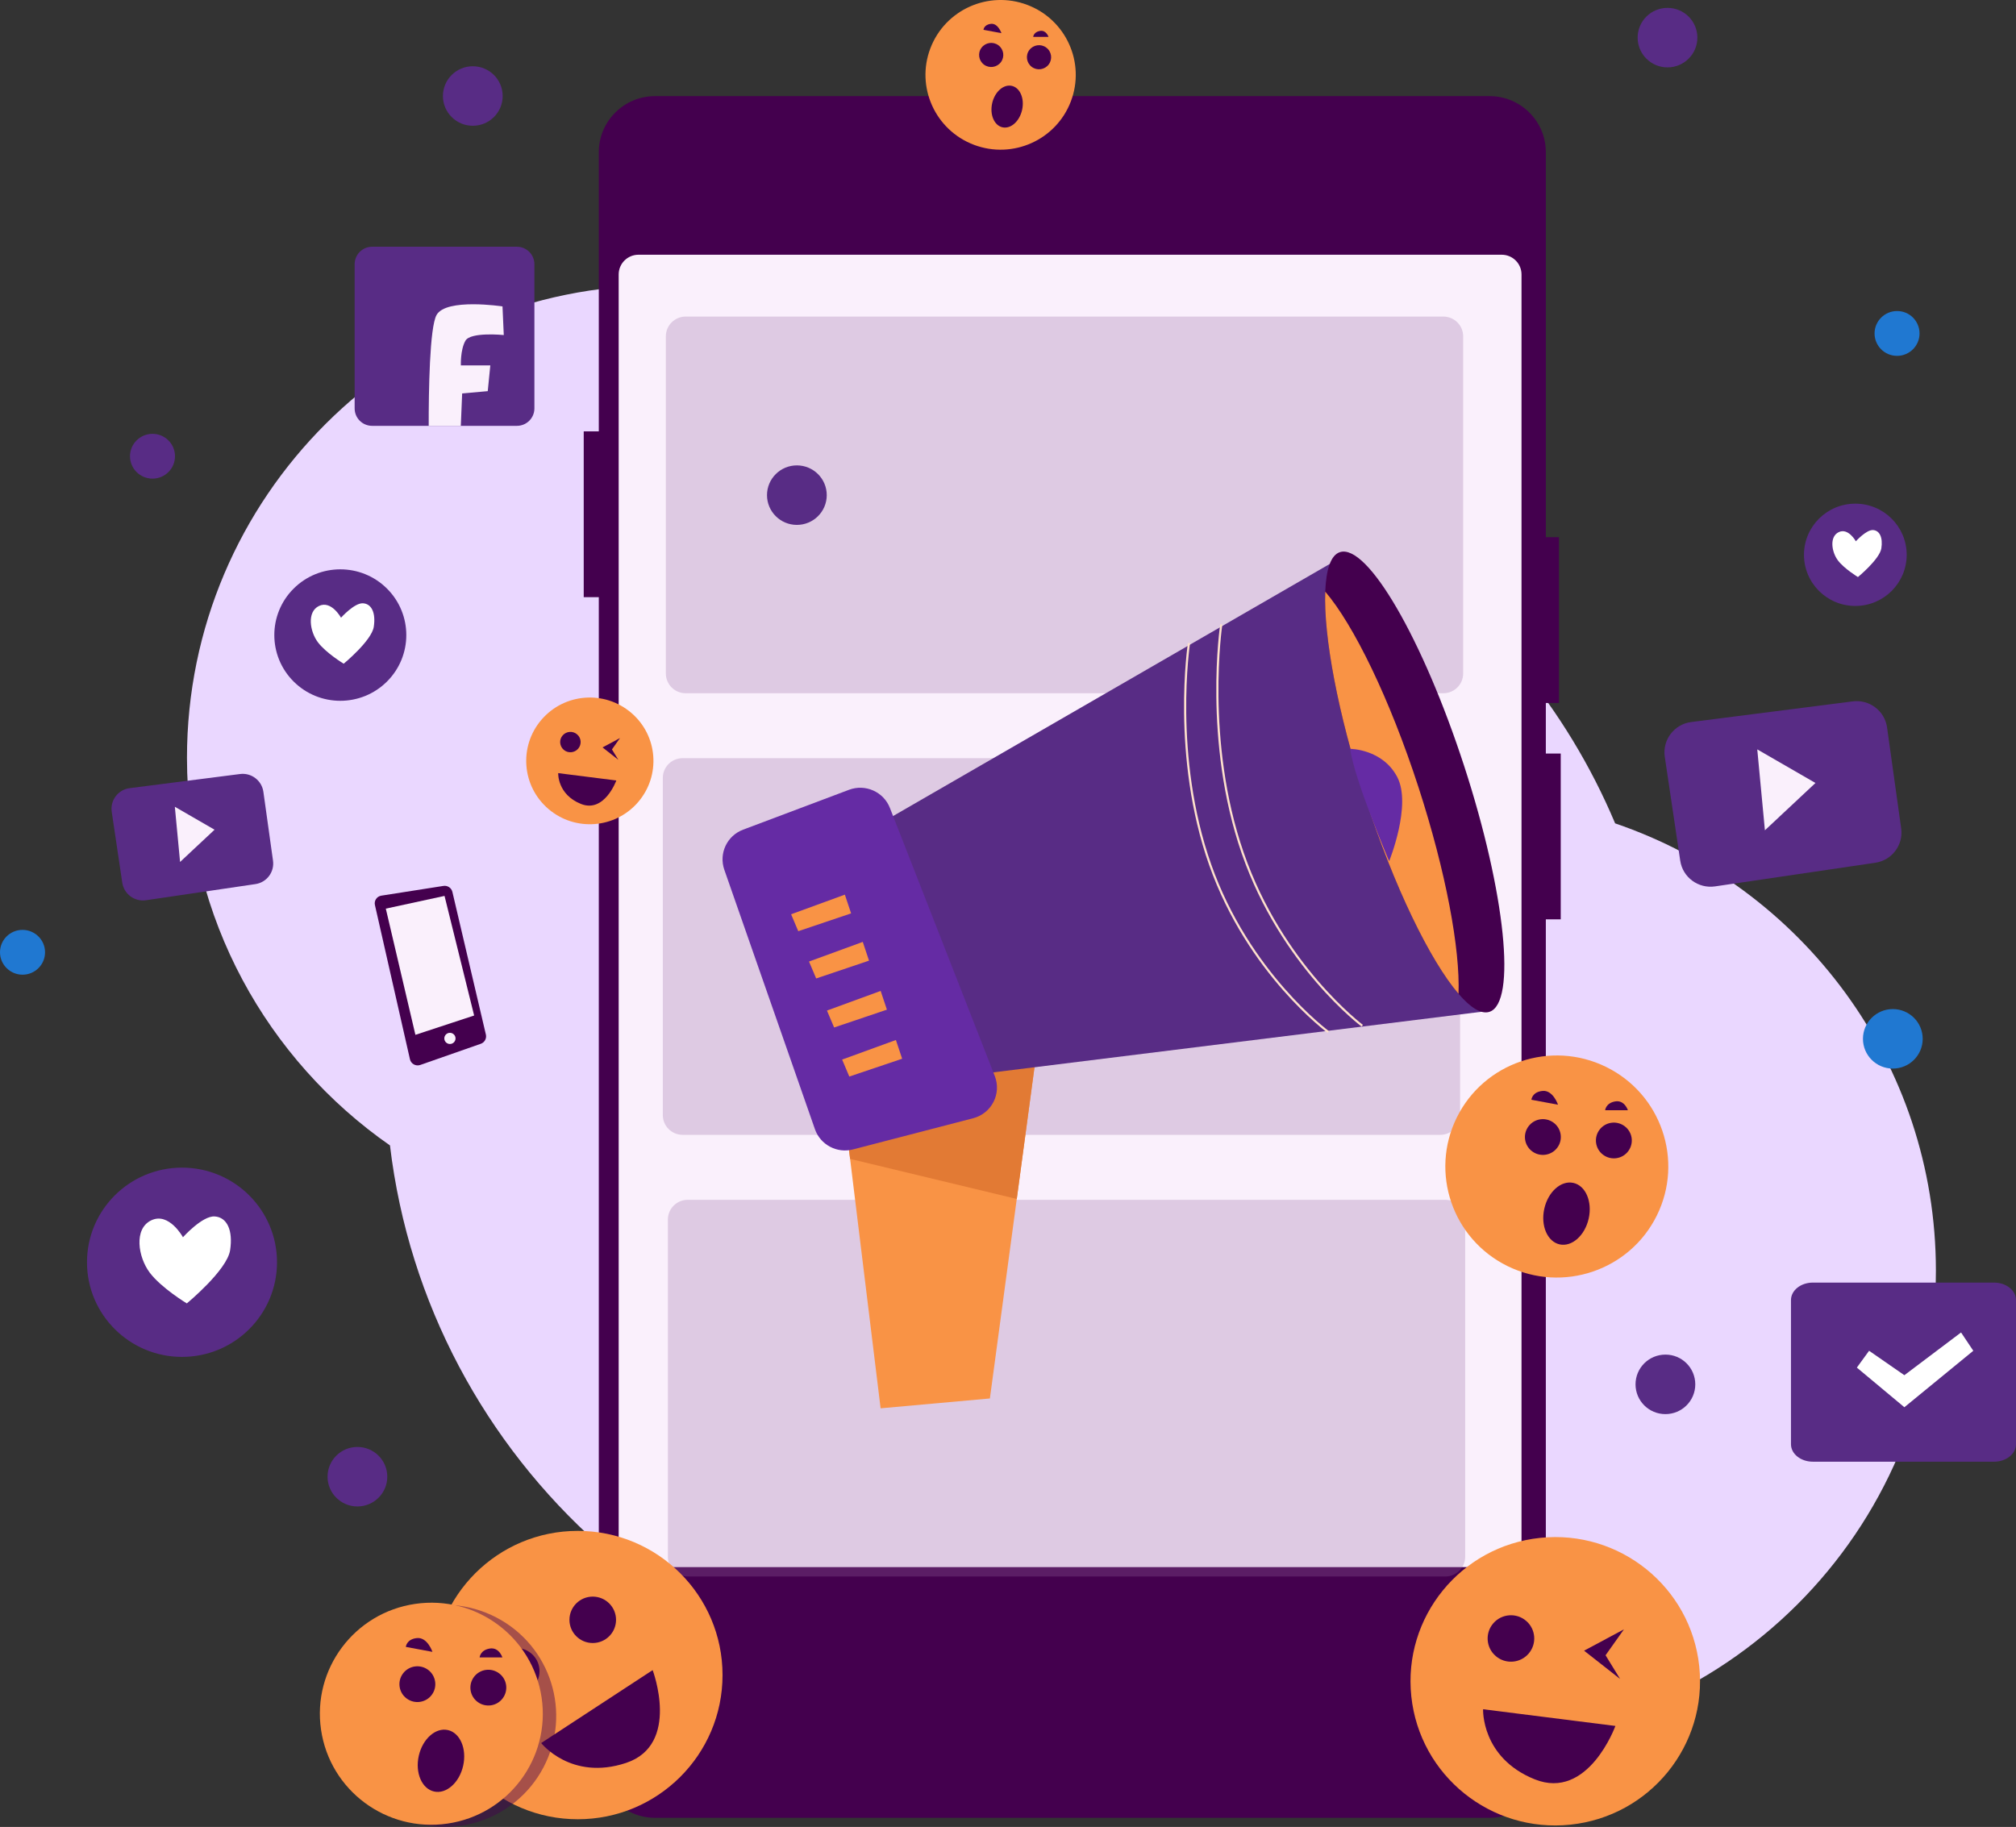 <svg width="235" height="213" viewBox="0 0 235 213" fill="none" xmlns="http://www.w3.org/2000/svg">
<rect x="0" y="0" width="235" height="213" fill="#333333" stroke="none"/>
<g clip-path="url(#clip0_1_181216)">
<path d="M188.272 95.994C177.004 69.225 150.451 50.423 119.487 50.423C118.746 50.423 118.005 50.436 117.264 50.461C107.185 39.862 92.921 33.247 77.107 33.247C46.554 33.247 21.795 57.919 21.795 88.35C21.795 107.058 31.157 123.583 45.458 133.542C49.849 170.395 81.317 198.97 119.487 198.97C127.361 198.97 134.941 197.754 142.067 195.501C150.345 200.416 160.012 203.245 170.352 203.245C200.904 203.245 225.663 178.573 225.663 148.143C225.663 123.955 210.023 103.41 188.272 95.994Z" fill="#EAD7FF"/>
<path d="M173.629 211.933H76.36C72.741 211.933 69.801 209.01 69.801 205.399V17.741C69.801 14.135 72.734 11.207 76.36 11.207H173.635C177.254 11.207 180.194 14.129 180.194 17.741V205.399C180.188 209.01 177.254 211.933 173.629 211.933Z" fill="#44004E"/>
<path d="M175.048 182.706H74.428C73.151 182.706 72.117 181.676 72.117 180.404V32C72.117 30.728 73.151 29.698 74.428 29.698H175.048C176.325 29.698 177.359 30.728 177.359 32V180.404C177.365 181.67 176.325 182.706 175.048 182.706Z" fill="#FAF0FC"/>
<path opacity="0.28" d="M168.246 80.823H79.928C78.651 80.823 77.617 79.793 77.617 78.521V39.211C77.617 37.938 78.651 36.908 79.928 36.908H168.246C169.523 36.908 170.557 37.938 170.557 39.211V78.521C170.557 79.793 169.523 80.823 168.246 80.823Z" fill="#986AA3"/>
<path opacity="0.28" d="M167.891 132.307H79.573C78.296 132.307 77.262 131.277 77.262 130.005V90.695C77.262 89.423 78.296 88.393 79.573 88.393H167.891C169.168 88.393 170.202 89.423 170.202 90.695V130.005C170.202 131.277 169.168 132.307 167.891 132.307Z" fill="#986AA3"/>
<path opacity="0.28" d="M168.482 183.798H80.164C78.888 183.798 77.853 182.768 77.853 181.496V142.186C77.853 140.914 78.888 139.884 80.164 139.884H168.482C169.759 139.884 170.793 140.914 170.793 142.186V181.496C170.8 182.762 169.759 183.798 168.482 183.798Z" fill="#986AA3"/>
<path d="M181.931 87.853H179.234V107.182H181.931V87.853Z" fill="#44004E"/>
<path d="M181.724 62.629H179.027V81.958H181.724V62.629Z" fill="#44004E"/>
<path d="M70.74 50.293H68.043V69.622H70.74V50.293Z" fill="#44004E"/>
<path d="M44.455 104.421L51.693 103.286C52.166 103.211 52.621 103.515 52.733 103.981L56.638 120.617C56.744 121.07 56.489 121.535 56.047 121.69L48.989 124.16C48.472 124.34 47.906 124.03 47.787 123.496L43.707 105.526C43.583 105.011 43.925 104.502 44.455 104.421Z" fill="#44004E"/>
<path d="M44.973 105.935L51.818 104.452L55.269 118.395L48.423 120.648L44.973 105.935Z" fill="#FAF0FC"/>
<path d="M53.101 121.064C53.101 121.424 52.808 121.715 52.447 121.715C52.086 121.715 51.793 121.424 51.793 121.064C51.793 120.704 52.086 120.412 52.447 120.412C52.802 120.412 53.101 120.704 53.101 121.064Z" fill="#FAF0FC"/>
<path d="M67.35 212.1C76.669 212.1 84.224 204.574 84.224 195.29C84.224 186.007 76.669 178.48 67.35 178.48C58.031 178.48 50.477 186.007 50.477 195.29C50.477 204.574 58.031 212.1 67.35 212.1Z" fill="#F99345"/>
<path d="M63.084 203.215L76.077 194.713C76.077 194.713 79.372 203.407 72.975 205.535C66.572 207.657 63.084 203.215 63.084 203.215Z" fill="#44004E"/>
<path d="M62.891 194.837C62.891 196.333 61.676 197.543 60.175 197.543C58.674 197.543 57.459 196.333 57.459 194.837C57.459 193.342 58.674 192.132 60.175 192.132C61.676 192.132 62.891 193.342 62.891 194.837Z" fill="#44004E"/>
<path d="M69.095 191.555C70.594 191.555 71.81 190.344 71.81 188.85C71.81 187.355 70.594 186.144 69.095 186.144C67.595 186.144 66.379 187.355 66.379 188.85C66.379 190.344 67.595 191.555 69.095 191.555Z" fill="#44004E"/>
<path opacity="0.46" d="M63.35 206.055C66.68 199.723 64.227 191.9 57.871 188.582C51.514 185.264 43.661 187.708 40.331 194.04C37.001 200.373 39.454 208.196 45.81 211.514C52.167 214.831 60.02 212.388 63.35 206.055Z" fill="#44004E"/>
<path d="M52.159 212.607C59.26 211.573 64.175 205.001 63.137 197.927C62.1 190.853 55.502 185.957 48.402 186.991C41.301 188.024 36.386 194.597 37.424 201.67C38.461 208.744 45.059 213.641 52.159 212.607Z" fill="#F99345"/>
<path d="M50.329 197.599C49.637 198.524 48.329 198.71 47.401 198.021C46.473 197.332 46.286 196.029 46.977 195.104C47.669 194.18 48.977 193.994 49.905 194.682C50.827 195.371 51.02 196.681 50.329 197.599Z" fill="#44004E"/>
<path d="M58.6 198.002C57.909 198.927 56.601 199.113 55.673 198.424C54.745 197.735 54.558 196.432 55.249 195.508C55.94 194.583 57.248 194.397 58.177 195.086C59.105 195.775 59.291 197.078 58.6 198.002Z" fill="#44004E"/>
<path d="M53.991 205.858C53.549 207.837 52.029 209.184 50.602 208.867C49.176 208.551 48.373 206.689 48.815 204.71C49.257 202.73 50.777 201.384 52.203 201.7C53.63 202.017 54.433 203.878 53.991 205.858Z" fill="#44004E"/>
<path d="M47.307 192.008L50.409 192.585C50.409 192.585 49.829 190.847 48.596 190.978C47.375 191.102 47.307 192.008 47.307 192.008Z" fill="#44004E"/>
<path d="M55.908 193.23H58.562C58.562 193.23 58.175 192.008 57.073 192.2C55.971 192.393 55.908 193.23 55.908 193.23Z" fill="#44004E"/>
<path d="M183.062 212.731C192.33 211.758 199.051 203.485 198.075 194.252C197.098 185.019 188.793 178.323 179.525 179.296C170.257 180.269 163.536 188.542 164.513 197.775C165.489 207.008 173.794 213.704 183.062 212.731Z" fill="#F99345"/>
<path d="M172.88 199.274L188.303 201.222C188.303 201.222 185.138 209.965 178.885 207.44C172.637 204.914 172.88 199.274 172.88 199.274Z" fill="#44004E"/>
<path d="M178.193 192.783C177.221 193.919 175.502 194.055 174.362 193.081C173.222 192.113 173.085 190.4 174.063 189.265C175.035 188.129 176.754 187.993 177.894 188.967C179.034 189.941 179.165 191.648 178.193 192.783Z" fill="#44004E"/>
<path d="M189.299 189.96L184.652 192.448L188.851 195.743L187.156 192.982L189.299 189.96Z" fill="#44004E"/>
<path d="M74.391 93.506C71.731 96.609 67.054 96.975 63.939 94.325C60.825 91.675 60.457 87.015 63.117 83.913C65.777 80.81 70.454 80.444 73.569 83.094C76.689 85.743 77.051 90.403 74.391 93.506Z" fill="#F99345"/>
<path d="M65.067 90.137L71.844 90.993C71.844 90.993 70.455 94.834 67.708 93.723C64.955 92.613 65.067 90.137 65.067 90.137Z" fill="#44004E"/>
<path d="M67.396 87.288C66.966 87.785 66.212 87.847 65.714 87.419C65.216 86.99 65.153 86.24 65.583 85.743C66.013 85.247 66.767 85.185 67.265 85.613C67.77 86.035 67.826 86.786 67.396 87.288Z" fill="#44004E"/>
<path d="M72.273 86.047L70.236 87.139L72.08 88.585L71.333 87.375L72.273 86.047Z" fill="#44004E"/>
<path d="M193.133 141.713C196.3 135.299 193.648 127.54 187.209 124.385C180.77 121.229 172.983 123.872 169.815 130.286C166.648 136.701 169.3 144.459 175.739 147.614C182.178 150.77 189.966 148.128 193.133 141.713Z" fill="#F99345"/>
<path d="M181.526 133.809C180.834 134.733 179.526 134.92 178.598 134.231C177.67 133.542 177.483 132.239 178.175 131.314C178.866 130.39 180.174 130.204 181.102 130.892C182.03 131.581 182.217 132.891 181.526 133.809Z" fill="#44004E"/>
<path d="M189.799 134.212C189.108 135.137 187.8 135.323 186.872 134.634C185.944 133.945 185.757 132.642 186.448 131.718C187.14 130.793 188.448 130.607 189.376 131.296C190.304 131.985 190.491 133.288 189.799 134.212Z" fill="#44004E"/>
<path d="M185.19 142.068C184.748 144.048 183.228 145.394 181.802 145.078C180.375 144.761 179.572 142.9 180.014 140.92C180.456 138.941 181.976 137.594 183.403 137.911C184.835 138.227 185.632 140.089 185.19 142.068Z" fill="#44004E"/>
<path d="M178.512 128.218L181.614 128.795C181.614 128.795 181.034 127.058 179.801 127.188C178.574 127.312 178.512 128.218 178.512 128.218Z" fill="#44004E"/>
<path d="M187.107 129.441H189.761C189.761 129.441 189.375 128.218 188.272 128.411C187.176 128.603 187.107 129.441 187.107 129.441Z" fill="#44004E"/>
<path d="M124.826 11.825C126.544 7.321 124.271 2.282 119.75 0.57C115.229 -1.141 110.171 1.123 108.453 5.627C106.735 10.131 109.007 15.17 113.528 16.882C118.05 18.593 123.108 16.329 124.826 11.825Z" fill="#F99345"/>
<path d="M116.672 7.248C116.205 7.868 115.321 7.998 114.698 7.533C114.075 7.068 113.944 6.187 114.411 5.566C114.878 4.945 115.763 4.815 116.386 5.281C117.009 5.746 117.139 6.621 116.672 7.248Z" fill="#44004E"/>
<path d="M122.247 7.514C121.779 8.135 120.895 8.265 120.272 7.8C119.649 7.334 119.518 6.453 119.985 5.833C120.453 5.212 121.337 5.082 121.96 5.547C122.589 6.013 122.714 6.894 122.247 7.514Z" fill="#44004E"/>
<path d="M119.144 12.814C119.443 11.479 118.904 10.224 117.94 10.01C116.977 9.796 115.953 10.704 115.654 12.039C115.356 13.373 115.894 14.629 116.858 14.843C117.822 15.057 118.845 14.149 119.144 12.814Z" fill="#44004E"/>
<path d="M114.643 3.475L116.735 3.866C116.735 3.866 116.343 2.693 115.515 2.78C114.686 2.867 114.643 3.475 114.643 3.475Z" fill="#44004E"/>
<path d="M120.436 4.3H122.223C122.223 4.3 121.962 3.475 121.22 3.605C120.479 3.735 120.436 4.3 120.436 4.3Z" fill="#44004E"/>
<path d="M194.059 88.232L195.859 100.338C196.145 102.286 197.964 103.627 199.92 103.341L218.6 100.586C220.543 100.301 221.889 98.507 221.615 96.572L219.97 84.813C219.702 82.877 217.915 81.524 215.971 81.772L197.136 84.18C195.155 84.434 193.766 86.265 194.059 88.232Z" fill="#582C85"/>
<path d="M204.84 87.369L211.623 91.285L205.731 96.801L204.84 87.369Z" fill="#FAF0FC"/>
<path d="M13.025 94.648L14.252 102.907C14.451 104.235 15.691 105.153 17.023 104.955L29.768 103.075C31.094 102.882 32.01 101.66 31.823 100.338L30.702 92.315C30.515 90.993 29.3 90.068 27.974 90.242L15.124 91.887C13.772 92.054 12.825 93.301 13.025 94.648Z" fill="#582C85"/>
<path d="M20.381 94.059L25.009 96.733L20.991 100.493L20.381 94.059Z" fill="#FAF0FC"/>
<path d="M21.215 158.196C27.332 158.196 32.29 153.256 32.29 147.163C32.29 141.069 27.332 136.13 21.215 136.13C15.099 136.13 10.141 141.069 10.141 147.163C10.141 153.256 15.099 158.196 21.215 158.196Z" fill="#582C85"/>
<path d="M21.328 144.246C21.328 144.246 19.709 141.286 17.634 142.273C15.56 143.26 16.102 146.579 17.454 148.373C18.805 150.166 21.777 151.959 21.777 151.959C21.777 151.959 26.461 148.1 26.822 145.767C27.183 143.433 26.461 141.907 25.022 141.82C23.577 141.733 21.328 144.246 21.328 144.246Z" fill="white"/>
<path d="M216.271 70.646C219.577 70.646 222.257 67.976 222.257 64.683C222.257 61.389 219.577 58.72 216.271 58.72C212.965 58.72 210.285 61.389 210.285 64.683C210.285 67.976 212.965 70.646 216.271 70.646Z" fill="#582C85"/>
<path d="M216.332 63.107C216.332 63.107 215.454 61.506 214.339 62.039C213.218 62.573 213.511 64.366 214.24 65.334C214.968 66.302 216.575 67.277 216.575 67.277C216.575 67.277 219.104 65.192 219.304 63.932C219.497 62.672 219.11 61.847 218.332 61.797C217.547 61.754 216.332 63.107 216.332 63.107Z" fill="white"/>
<path d="M45.109 79.459C48.113 76.466 48.113 71.614 45.109 68.621C42.105 65.629 37.234 65.629 34.23 68.621C31.226 71.614 31.226 76.466 34.23 79.459C37.234 82.452 42.105 82.452 45.109 79.459Z" fill="#582C85"/>
<path d="M39.752 72.017C39.752 72.017 38.624 69.957 37.185 70.646C35.747 71.335 36.12 73.637 37.061 74.884C38.002 76.132 40.063 77.379 40.063 77.379C40.063 77.379 43.321 74.698 43.57 73.079C43.819 71.459 43.321 70.398 42.318 70.336C41.315 70.268 39.752 72.017 39.752 72.017Z" fill="white"/>
<path d="M120.708 123.539L118.522 139.784L115.389 163.042L102.651 164.19L99.094 135.112L98.59 131.023L113.19 122.187L120.708 123.539Z" fill="#F99345"/>
<path d="M120.708 123.539L118.522 139.784L99.094 135.112L98.59 131.023L113.19 122.187L120.708 123.539Z" fill="#E27A34"/>
<path d="M101.193 96.82L111.838 125.513L173.827 117.818L156.293 65.006L101.193 96.82Z" fill="#582C85"/>
<path d="M86.624 96.727L98.969 92.079C100.869 91.365 102.999 92.309 103.734 94.195L115.962 125.457C116.765 127.517 115.588 129.813 113.439 130.371L99.43 134.008C97.562 134.492 95.631 133.468 94.995 131.65L84.431 101.399C83.771 99.5 84.743 97.434 86.624 96.727Z" fill="#652BA4"/>
<path d="M173.616 117.967C172.663 118.271 171.423 117.496 170.016 115.864C166.714 112.01 162.51 103.422 159.14 93.028C155.938 83.162 154.282 74.177 154.481 68.977C154.581 66.371 155.135 64.708 156.194 64.373C159.383 63.343 165.861 74.506 170.676 89.311C175.491 104.111 176.805 116.943 173.616 117.967Z" fill="#44004E"/>
<path d="M170.016 115.864C166.714 112.01 162.51 103.422 159.14 93.028C155.938 83.162 154.282 74.177 154.481 68.977C157.782 72.831 161.987 81.418 165.356 91.8C168.558 101.672 170.215 110.67 170.016 115.864Z" fill="#F99345"/>
<path d="M92.217 106.593L98.483 104.303L99.212 106.487L93.052 108.566L92.217 106.593Z" fill="#F99345"/>
<path d="M94.305 112.103L100.571 109.813L101.3 111.998L95.139 114.076L94.305 112.103Z" fill="#F99345"/>
<path d="M96.397 117.818L102.656 115.528L103.385 117.713L97.231 119.791L96.397 117.818Z" fill="#F99345"/>
<path d="M98.166 123.533L104.432 121.25L105.161 123.434L99.001 125.512L98.166 123.533Z" fill="#F99345"/>
<path d="M142.36 72.806C142.36 72.806 140.323 86.37 144.864 99.469C149.405 112.569 158.798 119.587 158.798 119.587" stroke="#FFE1CC" stroke-width="0.25" stroke-miterlimit="10"/>
<path d="M138.596 74.984C138.596 74.984 136.585 88.126 141.069 100.822C145.554 113.512 154.829 120.313 154.829 120.313" stroke="#FFE1CC" stroke-width="0.25" stroke-miterlimit="10"/>
<path d="M157.389 87.307C157.389 87.307 161.145 87.307 162.87 90.584C164.589 93.86 161.929 100.406 161.929 100.406C161.929 100.406 157.856 90.894 157.389 87.307Z" fill="#652BA4"/>
<path d="M62.294 30.803V47.613C62.294 48.742 61.378 49.648 60.251 49.648H43.383C42.249 49.648 41.34 48.742 41.34 47.613V30.803C41.34 29.68 42.249 28.767 43.383 28.767H60.257C61.378 28.767 62.294 29.68 62.294 30.803Z" fill="#582C85"/>
<path d="M53.723 42.599H57.155L56.856 45.602L53.872 45.869L53.716 49.648H49.973C49.967 45.67 50.073 38.181 50.889 36.722C52.01 34.724 58.575 35.723 58.575 35.723L58.724 39.062C58.724 39.062 54.844 38.665 54.252 39.726C53.648 40.793 53.723 42.599 53.723 42.599Z" fill="#FAF0FC"/>
<path d="M234.999 151.569V168.378C234.999 169.508 233.853 170.414 232.445 170.414H211.323C209.909 170.414 208.77 169.508 208.77 168.378V151.569C208.77 150.445 209.909 149.533 211.323 149.533H232.445C233.853 149.533 234.999 150.445 234.999 151.569Z" fill="#582C85"/>
<path d="M216.449 159.443L221.987 164.065L230.022 157.482L228.595 155.347L221.987 160.33L217.876 157.482L216.449 159.443Z" fill="white"/>
<path d="M41.663 175.632C43.587 175.632 45.145 174.079 45.145 172.164C45.145 170.248 43.587 168.695 41.663 168.695C39.74 168.695 38.182 170.248 38.182 172.164C38.182 174.079 39.74 175.632 41.663 175.632Z" fill="#582C85"/>
<path d="M220.642 124.582C222.565 124.582 224.124 123.029 224.124 121.113C224.124 119.198 222.565 117.645 220.642 117.645C218.719 117.645 217.16 119.198 217.16 121.113C217.16 123.029 218.719 124.582 220.642 124.582Z" fill="#2078D1"/>
<path d="M197.614 161.397C197.614 163.315 196.057 164.866 194.132 164.866C192.208 164.866 190.65 163.315 190.65 161.397C190.65 159.48 192.208 157.929 194.132 157.929C196.057 157.923 197.614 159.48 197.614 161.397Z" fill="#582C85"/>
<path d="M92.89 61.196C94.813 61.196 96.372 59.643 96.372 57.727C96.372 55.811 94.813 54.258 92.89 54.258C90.967 54.258 89.408 55.811 89.408 57.727C89.408 59.643 90.967 61.196 92.89 61.196Z" fill="#582C85"/>
<path d="M55.113 14.663C57.036 14.663 58.595 13.11 58.595 11.194C58.595 9.278 57.036 7.725 55.113 7.725C53.19 7.725 51.631 9.278 51.631 11.194C51.631 13.11 53.19 14.663 55.113 14.663Z" fill="#582C85"/>
<path d="M194.376 7.856C196.299 7.856 197.858 6.303 197.858 4.387C197.858 2.471 196.299 0.918 194.376 0.918C192.453 0.918 190.895 2.471 190.895 4.387C190.895 6.303 192.453 7.856 194.376 7.856Z" fill="#582C85"/>
<path d="M20.399 53.191C20.399 54.637 19.222 55.803 17.777 55.803C16.331 55.803 15.154 54.631 15.154 53.191C15.154 51.745 16.331 50.579 17.777 50.579C19.222 50.579 20.399 51.745 20.399 53.191Z" fill="#582C85"/>
<path d="M5.251 111.024C5.251 112.469 4.074 113.636 2.629 113.636C1.183 113.636 0 112.463 0 111.024C0 109.578 1.177 108.411 2.622 108.411C4.067 108.411 5.251 109.578 5.251 111.024Z" fill="#2078D1"/>
<path d="M223.756 38.876C223.756 40.321 222.579 41.488 221.134 41.488C219.683 41.488 218.512 40.315 218.512 38.876C218.512 37.436 219.689 36.263 221.134 36.263C222.585 36.257 223.756 37.43 223.756 38.876Z" fill="#2078D1"/>
</g>
<defs>
<clipPath id="clip0_1_181216">
<rect width="235" height="213" fill="white"/>
</clipPath>
</defs>
</svg>

